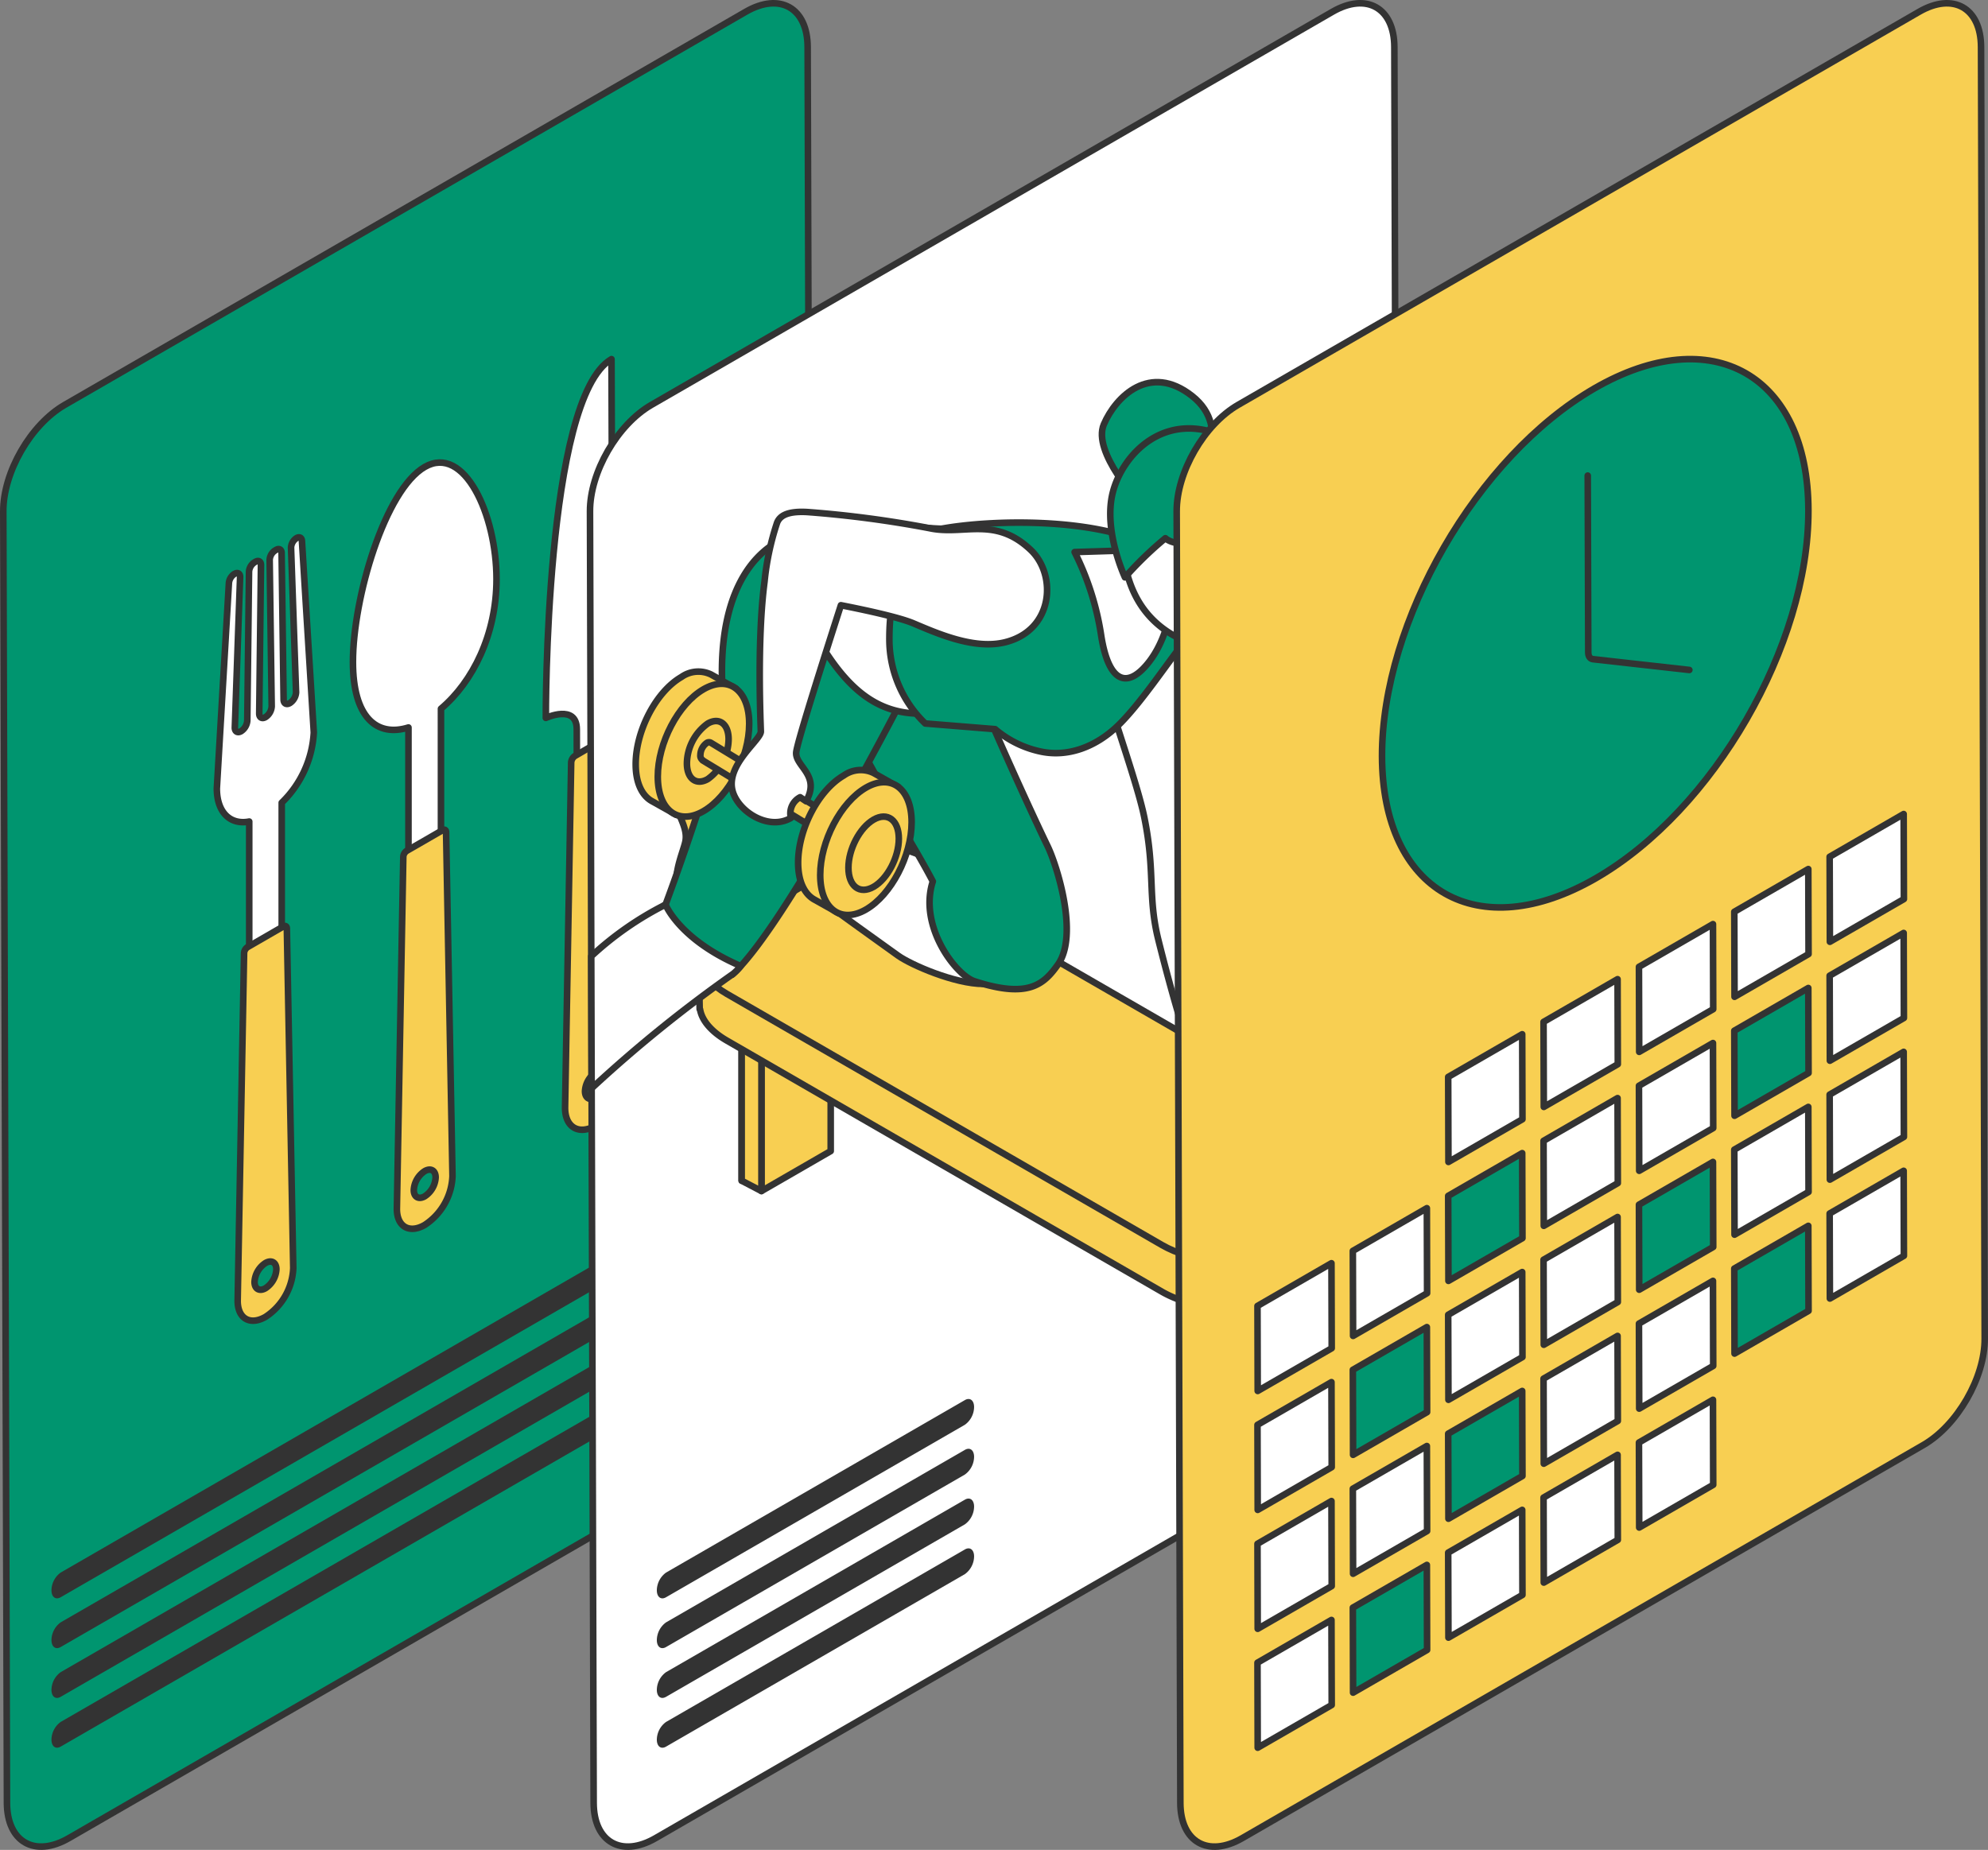 <svg xmlns="http://www.w3.org/2000/svg" xmlns:xlink="http://www.w3.org/1999/xlink" width="301.907" height="281" viewBox="0 0 301.907 281"><rect x="0" y="0" width="301.907" height="281" fill="#808080" stroke="none"/><defs><clipPath id="a"><rect width="301.907" height="281" fill="none"/></clipPath></defs><g clip-path="url(#a)"><path d="M9.839,61.495C4.667,64.481.483,71.717.5,77.671L1.056,273.86c.017,5.943,4.228,8.342,9.4,5.355L113.87,219.51c5.182-2.991,9.356-10.233,9.339-16.176L122.653,7.146c-.017-5.954-4.219-8.349-9.4-5.357Z" fill="#00956f"/><path d="M9.839,61.495C4.667,64.481.483,71.717.5,77.671L1.056,273.86c.017,5.943,4.228,8.342,9.4,5.355L113.87,219.51c5.182-2.991,9.356-10.233,9.339-16.176L122.653,7.146c-.017-5.954-4.219-8.349-9.4-5.357Z" fill="none" stroke="#333" stroke-linecap="round" stroke-linejoin="round" stroke-width="1"/><path d="M75.4,87.971c0-9.775-4.88-20.515-10.9-17.038S53.6,90.781,53.6,100.558c0,8.394,3.6,11.448,8.432,9.945v27.959l4.935-2.851V107.654c4.829-4.075,8.432-11.286,8.432-19.683" fill="#fff"/><path d="M75.4,87.971c0-9.775-4.88-20.515-10.9-17.038S53.6,90.781,53.6,100.558c0,8.394,3.6,11.448,8.432,9.945v27.959l4.935-2.851V107.654C71.793,103.579,75.4,96.368,75.4,87.971Z" fill="none" stroke="#333" stroke-linecap="round" stroke-linejoin="round" stroke-width="1"/><path d="M47.655,111.264l-1.8-29.083c-.017-.5-.383-.7-.827-.44a1.826,1.826,0,0,0-.827,1.433l.762,21.987a2.094,2.094,0,0,1-.947,1.64c-.523.3-.947.057-.947-.546L42.765,84c0-.528-.371-.741-.828-.478l-.157.091a1.828,1.828,0,0,0-.827,1.433l.308,22.25a2.094,2.094,0,0,1-.947,1.64c-.523.3-.947.057-.947-.547l.264-22.58c0-.528-.371-.741-.828-.478l-.156.091a1.83,1.83,0,0,0-.828,1.433l-.264,22.581a2.093,2.093,0,0,1-.948,1.64c-.522.3-.946.057-.946-.546l.8-22.889c0-.528-.37-.742-.827-.478l-.045.026a1.84,1.84,0,0,0-.827,1.395l-1.831,31.177c0,3.668,2.062,5.582,4.918,5.031v27.626l4.936-2.849V121.928a16.079,16.079,0,0,0,4.873-10.664" fill="#fff"/><path d="M47.655,111.264l-1.8-29.083c-.017-.5-.383-.7-.827-.44a1.826,1.826,0,0,0-.827,1.433l.762,21.987a2.094,2.094,0,0,1-.947,1.64c-.523.3-.947.057-.947-.546L42.765,84c0-.528-.371-.741-.828-.478l-.157.091a1.828,1.828,0,0,0-.827,1.433l.308,22.25a2.094,2.094,0,0,1-.947,1.64c-.523.3-.947.057-.947-.547l.264-22.58c0-.528-.371-.741-.828-.478l-.156.091a1.83,1.83,0,0,0-.828,1.433l-.264,22.581a2.093,2.093,0,0,1-.948,1.64c-.522.3-.946.057-.946-.546l.8-22.889c0-.528-.37-.742-.827-.478l-.045.026a1.84,1.84,0,0,0-.827,1.395l-1.831,31.177c0,3.668,2.062,5.582,4.918,5.031v27.626l4.936-2.849V121.928A16.079,16.079,0,0,0,47.655,111.264Z" fill="none" stroke="#333" stroke-linecap="round" stroke-linejoin="round" stroke-width="1"/><path d="M93.137,134.241l-5.49,3.2-.054-26.679c-.014-3.867-4.7-1.71-4.7-1.71s-.188-48.582,9.971-54.5Z" fill="#fff"/><path d="M93.137,134.241l-5.49,3.2-.054-26.679c-.014-3.867-4.7-1.71-4.7-1.71s-.188-48.582,9.971-54.5Z" fill="none" stroke="#333" stroke-linecap="round" stroke-linejoin="round" stroke-width="1"/><path d="M93.973,111.638c0-.377-.268-.527-.6-.337l-6.042,3.518a1.3,1.3,0,0,0-.589,1.026l-.927,52.307c-.054,3.071,2.071,4.339,4.7,2.806a10.324,10.324,0,0,0,4.665-8.248ZM90.5,166.708c-.916.529-1.66.1-1.66-.958a3.667,3.667,0,0,1,1.66-2.872c.915-.529,1.658-.1,1.658.957a3.668,3.668,0,0,1-1.658,2.873" fill="#f8cf52"/><path d="M93.973,111.638c0-.377-.268-.527-.6-.337l-6.042,3.518a1.3,1.3,0,0,0-.589,1.026l-.927,52.307c-.054,3.071,2.071,4.339,4.7,2.806a10.324,10.324,0,0,0,4.665-8.248ZM90.5,166.708c-.916.529-1.66.1-1.66-.958a3.667,3.667,0,0,1,1.66-2.872c.915-.529,1.658-.1,1.658.957A3.668,3.668,0,0,1,90.5,166.708Z" fill="none" stroke="#333" stroke-linecap="round" stroke-linejoin="round" stroke-width="1"/><path d="M67.744,126.409c0-.339-.239-.477-.532-.308l-5.432,3.136a1.177,1.177,0,0,0-.532.922l-.973,53.374c-.05,2.761,1.854,3.908,4.221,2.541a9.3,9.3,0,0,0,4.221-7.415ZM64.5,181.724c-.916.529-1.659.1-1.659-.958a3.666,3.666,0,0,1,1.659-2.872c.916-.529,1.659-.1,1.659.957a3.667,3.667,0,0,1-1.659,2.873" fill="#f8cf52"/><path d="M67.744,126.409c0-.339-.239-.477-.532-.308l-5.432,3.136a1.177,1.177,0,0,0-.532.922l-.973,53.374c-.05,2.761,1.854,3.908,4.221,2.541a9.3,9.3,0,0,0,4.221-7.415ZM64.5,181.724c-.916.529-1.659.1-1.659-.958a3.666,3.666,0,0,1,1.659-2.872c.916-.529,1.659-.1,1.659.957A3.667,3.667,0,0,1,64.5,181.724Z" fill="none" stroke="#333" stroke-linecap="round" stroke-linejoin="round" stroke-width="1"/><path d="M43.562,141.036c0-.339-.238-.477-.532-.308L37.6,143.864a1.18,1.18,0,0,0-.532.922l-.972,52.708c-.051,2.762,1.853,3.909,4.22,2.542a9.3,9.3,0,0,0,4.22-7.414Zm-3.248,54.65c-.916.529-1.659.1-1.659-.958a3.666,3.666,0,0,1,1.659-2.872c.916-.529,1.659-.1,1.659.957a3.667,3.667,0,0,1-1.659,2.873" fill="#f8cf52"/><path d="M43.562,141.036c0-.339-.238-.477-.532-.308L37.6,143.864a1.18,1.18,0,0,0-.532.922l-.972,52.708c-.051,2.762,1.853,3.909,4.22,2.542a9.3,9.3,0,0,0,4.22-7.414Zm-3.248,54.65c-.916.529-1.659.1-1.659-.958a3.666,3.666,0,0,1,1.659-2.872c.916-.529,1.659-.1,1.659.957A3.667,3.667,0,0,1,40.314,195.686Z" fill="none" stroke="#333" stroke-linecap="round" stroke-linejoin="round" stroke-width="1"/><path d="M9.216,265.311l105.278-60.782a3.375,3.375,0,0,0,1.4-2.685v0c0-1.03-.632-1.508-1.4-1.062L9.216,261.561a3.381,3.381,0,0,0-1.4,2.686v0c0,1.03.632,1.508,1.4,1.062" fill="#333" fill-rule="evenodd"/><path d="M9.216,257.748l105.278-60.782a3.375,3.375,0,0,0,1.4-2.685v0c0-1.03-.632-1.508-1.4-1.062L9.216,254a3.381,3.381,0,0,0-1.4,2.686v0c0,1.03.632,1.508,1.4,1.062" fill="#333" fill-rule="evenodd"/><path d="M9.216,250.185,114.494,189.4a3.375,3.375,0,0,0,1.4-2.685v0c0-1.03-.632-1.508-1.4-1.062L9.216,246.435a3.381,3.381,0,0,0-1.4,2.686v0c0,1.03.632,1.508,1.4,1.062" fill="#333" fill-rule="evenodd"/><path d="M9.216,242.622,114.494,181.84a3.375,3.375,0,0,0,1.4-2.685v0c0-1.03-.632-1.508-1.4-1.062L9.216,238.872a3.381,3.381,0,0,0-1.4,2.686v0c0,1.03.632,1.508,1.4,1.062" fill="#333" fill-rule="evenodd"/><path d="M98.938,61.495c-5.172,2.986-9.356,10.222-9.339,16.176l.556,196.189c.017,5.943,4.228,8.342,9.4,5.355L202.969,219.51c5.182-2.991,9.356-10.233,9.339-16.176L211.752,7.146c-.017-5.954-4.219-8.349-9.4-5.357Z" fill="#fff"/><path d="M98.938,61.495c-5.172,2.986-9.356,10.222-9.339,16.176l.556,196.189c.017,5.943,4.228,8.342,9.4,5.355L202.969,219.51c5.182-2.991,9.356-10.233,9.339-16.176L211.752,7.146c-.017-5.954-4.219-8.349-9.4-5.357Z" fill="none" stroke="#333" stroke-linecap="round" stroke-linejoin="round" stroke-width="1"/><path d="M181.818,72.888s5.62-7.7-.783-12.744-11.59.08-13.4,4.315,5.432,11.936,5.432,11.936Z" fill="#00956f"/><path d="M181.818,72.888s5.62-7.7-.783-12.744-11.59.08-13.4,4.315,5.432,11.936,5.432,11.936Z" fill="none" stroke="#333" stroke-linecap="round" stroke-linejoin="round" stroke-width="1"/><path d="M123.157,173.277l-10.519,6.073V140.687l10.519-6.073Z" fill="#f8cf52"/><path d="M123.157,173.277l-10.519,6.073V140.687l10.519-6.073Z" fill="none" stroke="#333" stroke-linecap="round" stroke-linejoin="round" stroke-width="1"/><path d="M126.156,174.848l-10.519,6.073V142.258l10.519-6.073Z" fill="#f8cf52"/><path d="M126.156,174.848l-10.519,6.073V142.258l10.519-6.073Z" fill="none" stroke="#333" stroke-linecap="round" stroke-linejoin="round" stroke-width="1"/><path d="M115.637,180.921l-3-1.571V140.687l3,1.571Z" fill="#f8cf52"/><path d="M115.637,180.921l-3-1.571V140.687l3,1.571Z" fill="none" stroke="#333" stroke-linecap="round" stroke-linejoin="round" stroke-width="1"/><path d="M200.418,223.719,189.9,229.792V191.129l10.519-6.073Z" fill="#fff"/><path d="M200.418,223.719,189.9,229.792V191.129l10.519-6.073Z" fill="none" stroke="#333" stroke-linecap="round" stroke-linejoin="round" stroke-width="1"/><path d="M203.416,225.29,192.9,231.363V192.7l10.519-6.073Z" fill="#fff"/><path d="M203.416,225.29,192.9,231.363V192.7l10.519-6.073Z" fill="none" stroke="#333" stroke-linecap="round" stroke-linejoin="round" stroke-width="1"/><path d="M192.9,231.363l-3-1.571V191.129l3,1.571Z" fill="#f8cf52"/><path d="M192.9,231.363l-3-1.571V191.129l3,1.571Z" fill="none" stroke="#333" stroke-linecap="round" stroke-linejoin="round" stroke-width="1"/><path d="M209.932,177.68l-6.665.051-41.4-23.9-22.085-12.751c-4.644-2.681-11.327-3.169-14.928-1.09l-12.259,7.078-6.471-1.2.132,7.425.057.033c.264,1.619,1.642,3.337,4.063,4.735l22.085,12.751h0l43.963,25.382c4.644,2.681,11.328,3.169,14.928,1.09l16.367-9.449a4.055,4.055,0,0,0,2.176-2.778l.056-.01Z" fill="#f8cf52"/><path d="M209.932,177.68l-6.665.051-41.4-23.9-22.085-12.751c-4.644-2.681-11.327-3.169-14.928-1.09l-12.259,7.078-6.471-1.2.132,7.425.057.033c.264,1.619,1.642,3.337,4.063,4.735l22.085,12.751h0l43.963,25.382c4.644,2.681,11.328,3.169,14.928,1.09l16.367-9.449a4.055,4.055,0,0,0,2.176-2.778l.056-.01Z" fill="none" stroke="#333" stroke-linecap="round" stroke-linejoin="round" stroke-width="1"/><path d="M205.83,172.118l-43.964-25.383-22.085-12.75c-4.644-2.682-11.327-3.17-14.928-1.091l-16.367,9.449c-3.6,2.079-2.755,5.938,1.889,8.619l22.085,12.751L176.424,189.1c4.644,2.682,11.328,3.17,14.928,1.091l16.367-9.45c3.6-2.078,2.755-5.937-1.889-8.618" fill="#f8cf52"/><path d="M205.83,172.118l-43.964-25.383-22.085-12.75c-4.644-2.682-11.327-3.17-14.928-1.091l-16.367,9.449c-3.6,2.079-2.755,5.938,1.889,8.619l22.085,12.751L176.424,189.1c4.644,2.682,11.328,3.17,14.928,1.091l16.367-9.45C211.32,178.658,210.474,174.8,205.83,172.118Z" fill="none" stroke="#333" stroke-linecap="round" stroke-linejoin="round" stroke-width="1"/><path d="M109.954,140.1c-1.926.9-5.362-2.524-5.362-4.7s2.351-7.781,1.627-9.951-2.712-5.863-.542-7.362a8.09,8.09,0,0,0,2.9-3.724,20.724,20.724,0,0,1,3.2.6c4.108,1.085,6.209,5.16,6.209,5.16s-.89,10.147-3.422,12.14a48.884,48.884,0,0,0,1.572,7,14.39,14.39,0,0,0-6.179.834" fill="#f8cf52"/><path d="M109.954,140.1c-1.926.9-5.362-2.524-5.362-4.7s2.351-7.781,1.627-9.951-2.712-5.863-.542-7.362a8.09,8.09,0,0,0,2.9-3.724,20.724,20.724,0,0,1,3.2.6c4.108,1.085,6.209,5.16,6.209,5.16s-.89,10.147-3.422,12.14a48.884,48.884,0,0,0,1.572,7A14.39,14.39,0,0,0,109.954,140.1Z" fill="none" stroke="#333" stroke-linecap="round" stroke-linejoin="round" stroke-width="1"/><path d="M106.219,141.186c-5.787-5.064-2.893-10.308-2.17-13.2s-2.532-5.425-2.082-9.894c.338-3.353,3.378-4.046,6.61-3.724a8.09,8.09,0,0,1-2.9,3.724c-2.171,1.5-.181,5.192.542,7.362s-1.628,7.777-1.628,9.951,3.437,5.6,5.363,4.7a14.39,14.39,0,0,1,6.179-.834c.125.382.253.746.386,1.078.723,1.809-4.513,5.9-10.3.841" fill="#f8cf52"/><path d="M106.219,141.186c-5.787-5.064-2.893-10.308-2.17-13.2s-2.532-5.425-2.082-9.894c.338-3.353,3.378-4.046,6.61-3.724a8.09,8.09,0,0,1-2.9,3.724c-2.171,1.5-.181,5.192.542,7.362s-1.628,7.777-1.628,9.951,3.437,5.6,5.363,4.7a14.39,14.39,0,0,1,6.179-.834c.125.382.253.746.386,1.078C117.242,142.154,112.006,146.25,106.219,141.186Z" fill="none" stroke="#333" stroke-linecap="round" stroke-linejoin="round" stroke-width="1"/><path d="M117.983,120.123c3.431,3.853,17.287,7.69,28.015,12.233-1.056,3.868,6.758,9.639,6.2,11.272-.011-.007-2.852,5.831-2.865,5.831-4.3,0-10.951-2.876-12.964-4.312-8.161-5.821-16.154-11.74-21.43-15.292-6.126-4.126-3.088-16.623,3.048-9.732" fill="#fff"/><path d="M117.983,120.123c3.431,3.853,17.287,7.69,28.015,12.233-1.056,3.868,6.758,9.639,6.2,11.272-.011-.007-2.852,5.831-2.865,5.831-4.3,0-10.951-2.876-12.964-4.312-8.161-5.821-16.154-11.74-21.43-15.292C108.809,125.729,111.847,113.232,117.983,120.123Z" fill="none" stroke="#333" stroke-linecap="round" stroke-linejoin="round" stroke-width="1"/><path d="M123.985,92.484a33.874,33.874,0,0,0,1.339,10.655c1.365,4.776,5.031,9.478,7.839,14.954,1.311,3.925,5.463,9.989,8.5,15.792-2.206,6.834,3.51,14.251,6.321,15.165,8.238,2.68,10.554.448,12.681-2.537,3.2-4.5-.167-15.08-1.553-17.946-3.651-7.549-14.476-31.409-17.4-41.151Z" fill="#00956f"/><path d="M123.985,92.484a33.874,33.874,0,0,0,1.339,10.655c1.365,4.776,5.031,9.478,7.839,14.954,1.311,3.925,5.463,9.989,8.5,15.792-2.206,6.834,3.51,14.251,6.321,15.165,8.238,2.68,10.554.448,12.681-2.537,3.2-4.5-.167-15.08-1.553-17.946-3.651-7.549-14.476-31.409-17.4-41.151Z" fill="none" stroke="#333" stroke-linecap="round" stroke-linejoin="round" stroke-width="1"/><path d="M107.756,145.993a20.556,20.556,0,0,0,3.428,2.068l.143-.128c8.445-7.779,26.934-44.144,26.934-44.144l-9.867-24.64s-4.638,1.363-6.861,1.83c-6.584,1.385-13.925,8.9-11.378,28.56-3.586,13.253-9.084,27.875-9.084,27.875l-.176.086a20.621,20.621,0,0,0,6.861,8.493" fill="#00956f"/><path d="M107.756,145.993a20.556,20.556,0,0,0,3.428,2.068l.143-.128c8.445-7.779,26.934-44.144,26.934-44.144l-9.867-24.64s-4.638,1.363-6.861,1.83c-6.584,1.385-13.925,8.9-11.378,28.56-3.586,13.253-9.084,27.875-9.084,27.875l-.176.086A20.621,20.621,0,0,0,107.756,145.993Z" fill="none" stroke="#333" stroke-linecap="round" stroke-linejoin="round" stroke-width="1"/><path d="M96.541,116.1c0-5.111,3.108-11.049,6.941-13.262a4.442,4.442,0,0,1,4.525-.369l3.753,2.117-9.087,19.166-3.631-2.037c-1.516-.822-2.5-2.769-2.5-5.615" fill="#f8cf52"/><path d="M96.541,116.1c0-5.111,3.108-11.049,6.941-13.262a4.442,4.442,0,0,1,4.525-.369l3.753,2.117-9.087,19.166-3.631-2.037C97.526,120.9,96.541,118.95,96.541,116.1Z" fill="none" stroke="#333" stroke-linecap="round" stroke-linejoin="round" stroke-width="1"/><path d="M99.895,117.963c0,5.111,3.108,7.461,6.941,5.247s6.941-8.151,6.941-13.262-3.107-7.461-6.941-5.247-6.941,8.151-6.941,13.262" fill="#f8cf52"/><path d="M99.895,117.963c0,5.111,3.108,7.461,6.941,5.247s6.941-8.151,6.941-13.262-3.107-7.461-6.941-5.247S99.895,112.852,99.895,117.963Z" fill="none" stroke="#333" stroke-linecap="round" stroke-linejoin="round" stroke-width="1"/><path d="M104.318,115.953c0,2.331,1.417,3.4,3.166,2.393a7.58,7.58,0,0,0,3.165-6.048c0-2.331-1.417-3.4-3.165-2.393a7.578,7.578,0,0,0-3.166,6.048" fill="#f8cf52"/><path d="M104.318,115.953c0,2.331,1.417,3.4,3.166,2.393a7.58,7.58,0,0,0,3.165-6.048c0-2.331-1.417-3.4-3.165-2.393A7.578,7.578,0,0,0,104.318,115.953Z" fill="none" stroke="#333" stroke-linecap="round" stroke-linejoin="round" stroke-width="1"/><path d="M106.364,114.7a2.313,2.313,0,0,1,.964-1.843.6.6,0,0,1,.622-.036L130.265,126.4l-.01.024a.76.76,0,0,1,.419.79,2.308,2.308,0,0,1-.965,1.843.609.609,0,0,1-.579.051l-.009.021-.084-.052-.013-.008L106.705,115.5l.012-.026a.815.815,0,0,1-.353-.769" fill="#f8cf52"/><path d="M106.364,114.7a2.313,2.313,0,0,1,.964-1.843.6.6,0,0,1,.622-.036L130.265,126.4l-.01.024a.76.76,0,0,1,.419.79,2.308,2.308,0,0,1-.965,1.843.609.609,0,0,1-.579.051l-.009.021-.084-.052-.013-.008L106.705,115.5l.012-.026A.815.815,0,0,1,106.364,114.7Z" fill="none" stroke="#333" stroke-linecap="round" stroke-linejoin="round" stroke-width="1"/><path d="M121.207,131.052c0-5.111,3.108-11.049,6.941-13.262a4.445,4.445,0,0,1,4.525-.37l3.753,2.118L127.34,138.7l-3.632-2.037c-1.516-.822-2.5-2.769-2.5-5.615" fill="#f8cf52"/><path d="M121.207,131.052c0-5.111,3.108-11.049,6.941-13.262a4.445,4.445,0,0,1,4.525-.37l3.753,2.118L127.34,138.7l-3.632-2.037C122.192,135.845,121.207,133.9,121.207,131.052Z" fill="none" stroke="#333" stroke-linecap="round" stroke-linejoin="round" stroke-width="1"/><path d="M124.562,132.911c0,5.111,3.108,7.461,6.941,5.247s6.941-8.151,6.941-13.262-3.107-7.46-6.941-5.247-6.941,8.151-6.941,13.262" fill="#f8cf52"/><path d="M124.562,132.911c0,5.111,3.108,7.461,6.941,5.247s6.941-8.151,6.941-13.262-3.107-7.46-6.941-5.247S124.562,127.8,124.562,132.911Z" fill="none" stroke="#333" stroke-linecap="round" stroke-linejoin="round" stroke-width="1"/><path d="M128.846,131.814c0,2.818,1.713,4.113,3.827,2.893s3.827-4.494,3.827-7.312-1.714-4.113-3.827-2.893-3.827,4.494-3.827,7.312" fill="#f8cf52"/><path d="M128.846,131.814c0,2.818,1.713,4.113,3.827,2.893s3.827-4.494,3.827-7.312-1.714-4.113-3.827-2.893S128.846,129,128.846,131.814Z" fill="none" stroke="#333" stroke-linecap="round" stroke-linejoin="round" stroke-width="1"/><path d="M128.394,79.15a88.2,88.2,0,0,1,9.867.81c5.075.639,11.95.321,22.185,1.133,2.671.212,12.537,10.137,13.7,13.507,2.081,6.039-.716,9.245-7.384,14.8-3.312,2.758-6.164,2.395-11.171.674-4.843-1.663-8.659-2.575-12.608-1.943-7.917,1.269-12.88-2.011-17.365-8.753-5.239-7.877,2.778-20.227,2.778-20.227" fill="#fff"/><path d="M128.394,79.15a88.2,88.2,0,0,1,9.867.81c5.075.639,11.95.321,22.185,1.133,2.671.212,12.537,10.137,13.7,13.507,2.081,6.039-.716,9.245-7.384,14.8-3.312,2.758-6.164,2.395-11.171.674-4.843-1.663-8.659-2.575-12.608-1.943-7.917,1.269-12.88-2.011-17.365-8.753C120.377,91.5,128.394,79.15,128.394,79.15Z" fill="none" stroke="#333" stroke-linecap="round" stroke-linejoin="round" stroke-width="1"/><path d="M192.494,162.687a18.993,18.993,0,0,0-4.469-2.488c-1.436-9.393-3.264-23.732-3.579-30.99-.329-7.6-1.509-14.688-2.756-23.673a49.471,49.471,0,0,0-1.091-13.68c-1.626-6.533-7.176-3.3-11.04-.3,0,0-3.753,2.017-3.532,5.192.213,3.075,2.478,9.933,4.547,16.373,1.375,4.279,2.665,8.374,3.209,11.051,1.7,8.364.479,11.96,2.133,18.6,1.582,6.349,3.537,13.382,5.126,17.631a6.06,6.06,0,0,0-.767,5.142c1.145,3.477,1.955,5.906,3.25,7.687s2.429,1.781,2.105,0a34.156,34.156,0,0,0-1.457-4.695s3.122,1.943,7.309,4.857,5.32,2.394,5.32,1.764-.81-1.122-.81-1.122,3.724.492,4.371-.8-1.976-6.183-7.869-10.539" fill="#fff"/><path d="M192.494,162.687a18.993,18.993,0,0,0-4.469-2.488c-1.436-9.393-3.264-23.732-3.579-30.99-.329-7.6-1.509-14.688-2.756-23.673a49.471,49.471,0,0,0-1.091-13.68c-1.626-6.533-7.176-3.3-11.04-.3,0,0-3.753,2.017-3.532,5.192.213,3.075,2.478,9.933,4.547,16.373,1.375,4.279,2.665,8.374,3.209,11.051,1.7,8.364.479,11.96,2.133,18.6,1.582,6.349,3.537,13.382,5.126,17.631a6.06,6.06,0,0,0-.767,5.142c1.145,3.477,1.955,5.906,3.25,7.687s2.429,1.781,2.105,0a34.156,34.156,0,0,0-1.457-4.695s3.122,1.943,7.309,4.857,5.32,2.394,5.32,1.764-.81-1.122-.81-1.122,3.724.492,4.371-.8S198.387,167.043,192.494,162.687Z" fill="none" stroke="#333" stroke-linecap="round" stroke-linejoin="round" stroke-width="1"/><path d="M142.98,80.315c-5.939,3.436-7.951,9.437-7.916,16.932a17.734,17.734,0,0,0,5.452,12.652l10.607.859a15.647,15.647,0,0,0,6.732,3.362c4.209.972,8.587-.61,12.075-4.047s7.643-9.8,10.323-13.1c3.506-4.322,3.22-9.805-5.682-14.127-8.829-4.286-24.147-3.884-31.591-2.526" fill="#00956f"/><path d="M142.98,80.315c-5.939,3.436-7.951,9.437-7.916,16.932a17.734,17.734,0,0,0,5.452,12.652l10.607.859a15.647,15.647,0,0,0,6.732,3.362c4.209.972,8.587-.61,12.075-4.047s7.643-9.8,10.323-13.1c3.506-4.322,3.22-9.805-5.682-14.127C165.742,78.555,150.424,78.957,142.98,80.315Z" fill="none" stroke="#333" stroke-linecap="round" stroke-linejoin="round" stroke-width="1"/><path d="M170.313,83.637l-7.115.222a42.375,42.375,0,0,1,4.047,12.776c1.088,6.772,3.744,8.13,6.982,4.245s3.707-9.391,3.707-9.391Z" fill="#fff"/><path d="M170.313,83.637l-7.115.222a42.375,42.375,0,0,1,4.047,12.776c1.088,6.772,3.744,8.13,6.982,4.245s3.707-9.391,3.707-9.391Z" fill="none" stroke="#333" stroke-linecap="round" stroke-linejoin="round" stroke-width="1"/><path d="M187.9,69.386c-4.627-1.957-5.247,5.7-9.845,6.655a24.28,24.28,0,0,0-7.42,1.908.609.609,0,0,0-.364.5c-.05,6.552.86,13.675,7.48,17.788,5.443,3.382,9.9-2.456,11.7-6.584,1.064-2.436,2.825-6.985,2.555-11.324-.263-4.229-2.524-8.272-4.107-8.941" fill="#fff"/><path d="M187.9,69.386c-4.627-1.957-5.247,5.7-9.845,6.655a24.28,24.28,0,0,0-7.42,1.908.609.609,0,0,0-.364.5c-.05,6.552.86,13.675,7.48,17.788,5.443,3.382,9.9-2.456,11.7-6.584,1.064-2.436,2.825-6.985,2.555-11.324C191.748,74.1,189.487,70.055,187.9,69.386Z" fill="none" stroke="#333" stroke-linecap="round" stroke-linejoin="round" stroke-width="1"/><path d="M191.5,83.993s-1.186-4.188-1.938-6.714c-3.79,5.578-10.658,6.174-12.584,4.477A54.708,54.708,0,0,0,170.84,87.7s-3.309-7.047-1.858-12.854,7.922-12.707,17.18-8.435c11.247,5.191,5.339,17.578,5.339,17.578" fill="#00956f"/><path d="M191.5,83.993s-1.186-4.188-1.938-6.714c-3.79,5.578-10.658,6.174-12.584,4.477A54.708,54.708,0,0,0,170.84,87.7s-3.309-7.047-1.858-12.854,7.922-12.707,17.18-8.435C197.409,71.606,191.5,83.993,191.5,83.993Z" fill="none" stroke="#333" stroke-linecap="round" stroke-linejoin="round" stroke-width="1"/><path d="M156.533,83.539c-5.477-5.2-10.152-2.175-15.392-3.309a164.283,164.283,0,0,0-18.423-2.442c-2.955-.189-4.362.458-4.761,1.776h0a41.206,41.206,0,0,0-1.853,8.8c-1.182,9-.572,21.9-.559,22.752.019,1.277-5.306,5.027-4.308,8.967.8,3.141,5.447,6.161,8.877,4.16a2.763,2.763,0,0,1,1.4-3.145l.9.61c2.251-3.954-1.664-5.292-1.5-7.416.11-1.45,4.332-14.719,6.791-22.357,3.641.714,8.816,1.825,11.018,2.754,3.566,1.505,9.192,4.02,13.869,2.881,7.454-1.813,7.92-10.249,3.936-14.029" fill="#fff"/><path d="M156.533,83.539c-5.477-5.2-10.152-2.175-15.392-3.309a164.283,164.283,0,0,0-18.423-2.442c-2.955-.189-4.362.458-4.761,1.776h0a41.206,41.206,0,0,0-1.853,8.8c-1.182,9-.572,21.9-.559,22.752.019,1.277-5.306,5.027-4.308,8.967.8,3.141,5.447,6.161,8.877,4.16a2.763,2.763,0,0,1,1.4-3.145l.9.61c2.251-3.954-1.664-5.292-1.5-7.416.11-1.45,4.332-14.719,6.791-22.357,3.641.714,8.816,1.825,11.018,2.754,3.566,1.505,9.192,4.02,13.869,2.881C160.051,95.755,160.517,87.319,156.533,83.539Z" fill="none" stroke="#333" stroke-linecap="round" stroke-linejoin="round" stroke-width="1"/><path d="M101.149,265.311l45.381-26.2a3.376,3.376,0,0,0,1.4-2.685v0c0-1.03-.632-1.508-1.4-1.062l-45.381,26.2a3.381,3.381,0,0,0-1.4,2.686v0c0,1.03.632,1.508,1.4,1.062" fill="#333" fill-rule="evenodd"/><path d="M101.149,257.748l45.381-26.2a3.376,3.376,0,0,0,1.4-2.685v0c0-1.03-.632-1.508-1.4-1.062L101.149,254a3.381,3.381,0,0,0-1.4,2.686v0c0,1.03.632,1.508,1.4,1.062" fill="#333" fill-rule="evenodd"/><path d="M101.149,250.185l45.381-26.2a3.376,3.376,0,0,0,1.4-2.685v0c0-1.03-.632-1.508-1.4-1.062l-45.381,26.2a3.381,3.381,0,0,0-1.4,2.686v0c0,1.03.632,1.508,1.4,1.062" fill="#333" fill-rule="evenodd"/><path d="M101.149,242.622l45.381-26.2a3.376,3.376,0,0,0,1.4-2.685v0c0-1.03-.632-1.508-1.4-1.062l-45.381,26.2a3.381,3.381,0,0,0-1.4,2.686v0c0,1.03.632,1.508,1.4,1.062" fill="#333" fill-rule="evenodd"/><path d="M188.036,61.495c-5.172,2.986-9.356,10.222-9.339,16.176l.556,196.189c.017,5.943,4.228,8.342,9.4,5.355L292.067,219.51c5.182-2.991,9.356-10.233,9.339-16.176L300.85,7.146c-.017-5.954-4.219-8.349-9.4-5.357Z" fill="#f8cf52"/><path d="M188.036,61.495c-5.172,2.986-9.356,10.222-9.339,16.176l.556,196.189c.017,5.943,4.228,8.342,9.4,5.355L292.067,219.51c5.182-2.991,9.356-10.233,9.339-16.176L300.85,7.146c-.017-5.954-4.219-8.349-9.4-5.357Z" fill="none" stroke="#333" stroke-linecap="round" stroke-linejoin="round" stroke-width="1"/><path d="M274.634,77.5c.057,20.548-14.391,45.574-32.272,55.9s-32.425,2.037-32.484-18.511c-.037-20.55,14.4-45.555,32.273-55.9,17.882-10.324,32.425-2.037,32.483,18.511" fill="#00956f"/><path d="M274.634,77.5c.057,20.548-14.391,45.574-32.272,55.9s-32.425,2.037-32.484-18.511c-.037-20.55,14.4-45.555,32.273-55.9C260.033,48.67,274.576,56.957,274.634,77.5Z" fill="none" stroke="#333" stroke-linecap="round" stroke-linejoin="round" stroke-width="1"/><path d="M241.12,72.24,241.2,99.1c0,.589.273.98.712,1.03l14.639,1.637" fill="none" stroke="#333" stroke-linecap="round" stroke-linejoin="round" stroke-width="1"/><path d="M277.859,130.142l.037,12.916,11.24-6.49-.037-12.916Z" fill="#fff"/><path d="M277.859,130.142l.037,12.916,11.24-6.49-.037-12.916Z" fill="none" stroke="#333" stroke-linecap="round" stroke-linejoin="round" stroke-width="1"/><path d="M248.9,146.864l.037,12.916,11.24-6.49-.037-12.916Z" fill="#fff"/><path d="M248.9,146.864l.037,12.916,11.24-6.49-.037-12.916Z" fill="none" stroke="#333" stroke-linecap="round" stroke-linejoin="round" stroke-width="1"/><path d="M234.411,155.227l.037,12.916,11.24-6.49-.037-12.916Z" fill="#fff"/><path d="M234.411,155.227l.037,12.916,11.24-6.49-.037-12.916Z" fill="none" stroke="#333" stroke-linecap="round" stroke-linejoin="round" stroke-width="1"/><path d="M219.93,163.587l.037,12.916,11.24-6.49L231.17,157.1Z" fill="#fff"/><path d="M219.93,163.587l.037,12.916,11.24-6.49L231.17,157.1Z" fill="none" stroke="#333" stroke-linecap="round" stroke-linejoin="round" stroke-width="1"/><path d="M263.378,138.5l.037,12.916,11.24-6.49-.037-12.916Z" fill="#fff"/><path d="M263.378,138.5l.037,12.916,11.24-6.49-.037-12.916Z" fill="none" stroke="#333" stroke-linecap="round" stroke-linejoin="round" stroke-width="1"/><path d="M277.859,148.206l.037,12.916,11.24-6.49-.037-12.915Z" fill="#fff"/><path d="M277.859,148.206l.037,12.916,11.24-6.49-.037-12.915Z" fill="none" stroke="#333" stroke-linecap="round" stroke-linejoin="round" stroke-width="1"/><path d="M248.9,164.927l.037,12.916,11.24-6.49-.037-12.916Z" fill="#fff"/><path d="M248.9,164.927l.037,12.916,11.24-6.49-.037-12.916Z" fill="none" stroke="#333" stroke-linecap="round" stroke-linejoin="round" stroke-width="1"/><path d="M234.411,173.29l.037,12.916,11.24-6.49-.037-12.916Z" fill="#fff"/><path d="M234.411,173.29l.037,12.916,11.24-6.49-.037-12.916Z" fill="none" stroke="#333" stroke-linecap="round" stroke-linejoin="round" stroke-width="1"/><path d="M219.93,181.651l.037,12.916,11.24-6.49-.037-12.916Z" fill="#00956f"/><path d="M219.93,181.651l.037,12.916,11.24-6.49-.037-12.916Z" fill="none" stroke="#333" stroke-linecap="round" stroke-linejoin="round" stroke-width="1"/><path d="M205.449,190.011l.037,12.916,11.24-6.49-.037-12.916Z" fill="#fff"/><path d="M205.449,190.011l.037,12.916,11.24-6.49-.037-12.916Z" fill="none" stroke="#333" stroke-linecap="round" stroke-linejoin="round" stroke-width="1"/><path d="M190.968,198.372,191,211.288l11.24-6.49-.037-12.916Z" fill="#fff"/><path d="M190.968,198.372,191,211.288l11.24-6.49-.037-12.916Z" fill="none" stroke="#333" stroke-linecap="round" stroke-linejoin="round" stroke-width="1"/><path d="M263.378,156.566l.037,12.916,11.24-6.49-.037-12.916Z" fill="#00956f"/><path d="M263.378,156.566l.037,12.916,11.24-6.49-.037-12.916Z" fill="none" stroke="#333" stroke-linecap="round" stroke-linejoin="round" stroke-width="1"/><path d="M277.859,166.269l.037,12.916,11.24-6.49-.037-12.916Z" fill="#fff"/><path d="M277.859,166.269l.037,12.916,11.24-6.49-.037-12.916Z" fill="none" stroke="#333" stroke-linecap="round" stroke-linejoin="round" stroke-width="1"/><path d="M248.9,182.99l.037,12.916,11.24-6.49-.037-12.916Z" fill="#00956f"/><path d="M248.9,182.99l.037,12.916,11.24-6.49-.037-12.916Z" fill="none" stroke="#333" stroke-linecap="round" stroke-linejoin="round" stroke-width="1"/><path d="M234.411,191.353l.037,12.916,11.24-6.49-.037-12.916Z" fill="#fff"/><path d="M234.411,191.353l.037,12.916,11.24-6.49-.037-12.916Z" fill="none" stroke="#333" stroke-linecap="round" stroke-linejoin="round" stroke-width="1"/><path d="M219.93,199.714l.037,12.916,11.24-6.49-.037-12.916Z" fill="#fff"/><path d="M219.93,199.714l.037,12.916,11.24-6.49-.037-12.916Z" fill="none" stroke="#333" stroke-linecap="round" stroke-linejoin="round" stroke-width="1"/><path d="M205.449,208.075l.037,12.916,11.24-6.49-.037-12.916Z" fill="#00956f"/><path d="M205.449,208.075l.037,12.916,11.24-6.49-.037-12.916Z" fill="none" stroke="#333" stroke-linecap="round" stroke-linejoin="round" stroke-width="1"/><path d="M190.968,216.436,191,229.352l11.24-6.49-.037-12.916Z" fill="#fff"/><path d="M190.968,216.436,191,229.352l11.24-6.49-.037-12.916Z" fill="none" stroke="#333" stroke-linecap="round" stroke-linejoin="round" stroke-width="1"/><path d="M263.378,174.63l.037,12.916,11.24-6.49-.037-12.916Z" fill="#fff"/><path d="M263.378,174.63l.037,12.916,11.24-6.49-.037-12.916Z" fill="none" stroke="#333" stroke-linecap="round" stroke-linejoin="round" stroke-width="1"/><path d="M277.859,184.332l.037,12.916,11.24-6.49-.037-12.915Z" fill="#fff"/><path d="M277.859,184.332l.037,12.916,11.24-6.49-.037-12.915Z" fill="none" stroke="#333" stroke-linecap="round" stroke-linejoin="round" stroke-width="1"/><path d="M248.9,201.054l.037,12.916,11.24-6.49-.037-12.916Z" fill="#fff"/><path d="M248.9,201.054l.037,12.916,11.24-6.49-.037-12.916Z" fill="none" stroke="#333" stroke-linecap="round" stroke-linejoin="round" stroke-width="1"/><path d="M234.411,209.417l.037,12.916,11.24-6.49-.037-12.916Z" fill="#fff"/><path d="M234.411,209.417l.037,12.916,11.24-6.49-.037-12.916Z" fill="none" stroke="#333" stroke-linecap="round" stroke-linejoin="round" stroke-width="1"/><path d="M219.93,217.777l.037,12.916,11.24-6.49-.037-12.916Z" fill="#00956f"/><path d="M219.93,217.777l.037,12.916,11.24-6.49-.037-12.916Z" fill="none" stroke="#333" stroke-linecap="round" stroke-linejoin="round" stroke-width="1"/><path d="M205.449,226.138l.037,12.916,11.24-6.49-.037-12.916Z" fill="#fff"/><path d="M205.449,226.138l.037,12.916,11.24-6.49-.037-12.916Z" fill="none" stroke="#333" stroke-linecap="round" stroke-linejoin="round" stroke-width="1"/><path d="M190.968,234.5,191,247.415l11.24-6.49-.037-12.916Z" fill="#fff"/><path d="M190.968,234.5,191,247.415l11.24-6.49-.037-12.916Z" fill="none" stroke="#333" stroke-linecap="round" stroke-linejoin="round" stroke-width="1"/><path d="M263.378,192.693l.037,12.916,11.24-6.49-.037-12.916Z" fill="#00956f"/><path d="M263.378,192.693l.037,12.916,11.24-6.49-.037-12.916Z" fill="none" stroke="#333" stroke-linecap="round" stroke-linejoin="round" stroke-width="1"/><path d="M248.9,219.117l.037,12.916,11.24-6.49-.037-12.916Z" fill="#fff"/><path d="M248.9,219.117l.037,12.916,11.24-6.49-.037-12.916Z" fill="none" stroke="#333" stroke-linecap="round" stroke-linejoin="round" stroke-width="1"/><path d="M234.411,227.48l.037,12.916,11.24-6.49-.037-12.916Z" fill="#fff"/><path d="M234.411,227.48l.037,12.916,11.24-6.49-.037-12.916Z" fill="none" stroke="#333" stroke-linecap="round" stroke-linejoin="round" stroke-width="1"/><path d="M219.93,235.841l.037,12.916,11.24-6.49-.037-12.916Z" fill="#fff"/><path d="M219.93,235.841l.037,12.916,11.24-6.49-.037-12.916Z" fill="none" stroke="#333" stroke-linecap="round" stroke-linejoin="round" stroke-width="1"/><path d="M205.449,244.2l.037,12.916,11.24-6.49-.037-12.916Z" fill="#00956f"/><path d="M205.449,244.2l.037,12.916,11.24-6.49-.037-12.916Z" fill="none" stroke="#333" stroke-linecap="round" stroke-linejoin="round" stroke-width="1"/><path d="M190.968,252.562,191,265.478l11.24-6.49-.037-12.916Z" fill="#fff"/><path d="M190.968,252.562,191,265.478l11.24-6.49-.037-12.916Z" fill="none" stroke="#333" stroke-linecap="round" stroke-linejoin="round" stroke-width="1"/><path d="M112.491,146.741c-9.313-3.991-11.42-9.328-11.42-9.328A48.661,48.661,0,0,0,89.79,145.26l.057,20.056a204.854,204.854,0,0,1,21.48-17.384,7.552,7.552,0,0,0,1.164-1.191" fill="#fff"/><path d="M112.491,146.741c-9.313-3.991-11.42-9.328-11.42-9.328A48.661,48.661,0,0,0,89.79,145.26l.057,20.056a204.854,204.854,0,0,1,21.48-17.384A7.552,7.552,0,0,0,112.491,146.741Z" fill="none" stroke="#333" stroke-linecap="round" stroke-linejoin="round" stroke-width="1"/></g></svg>